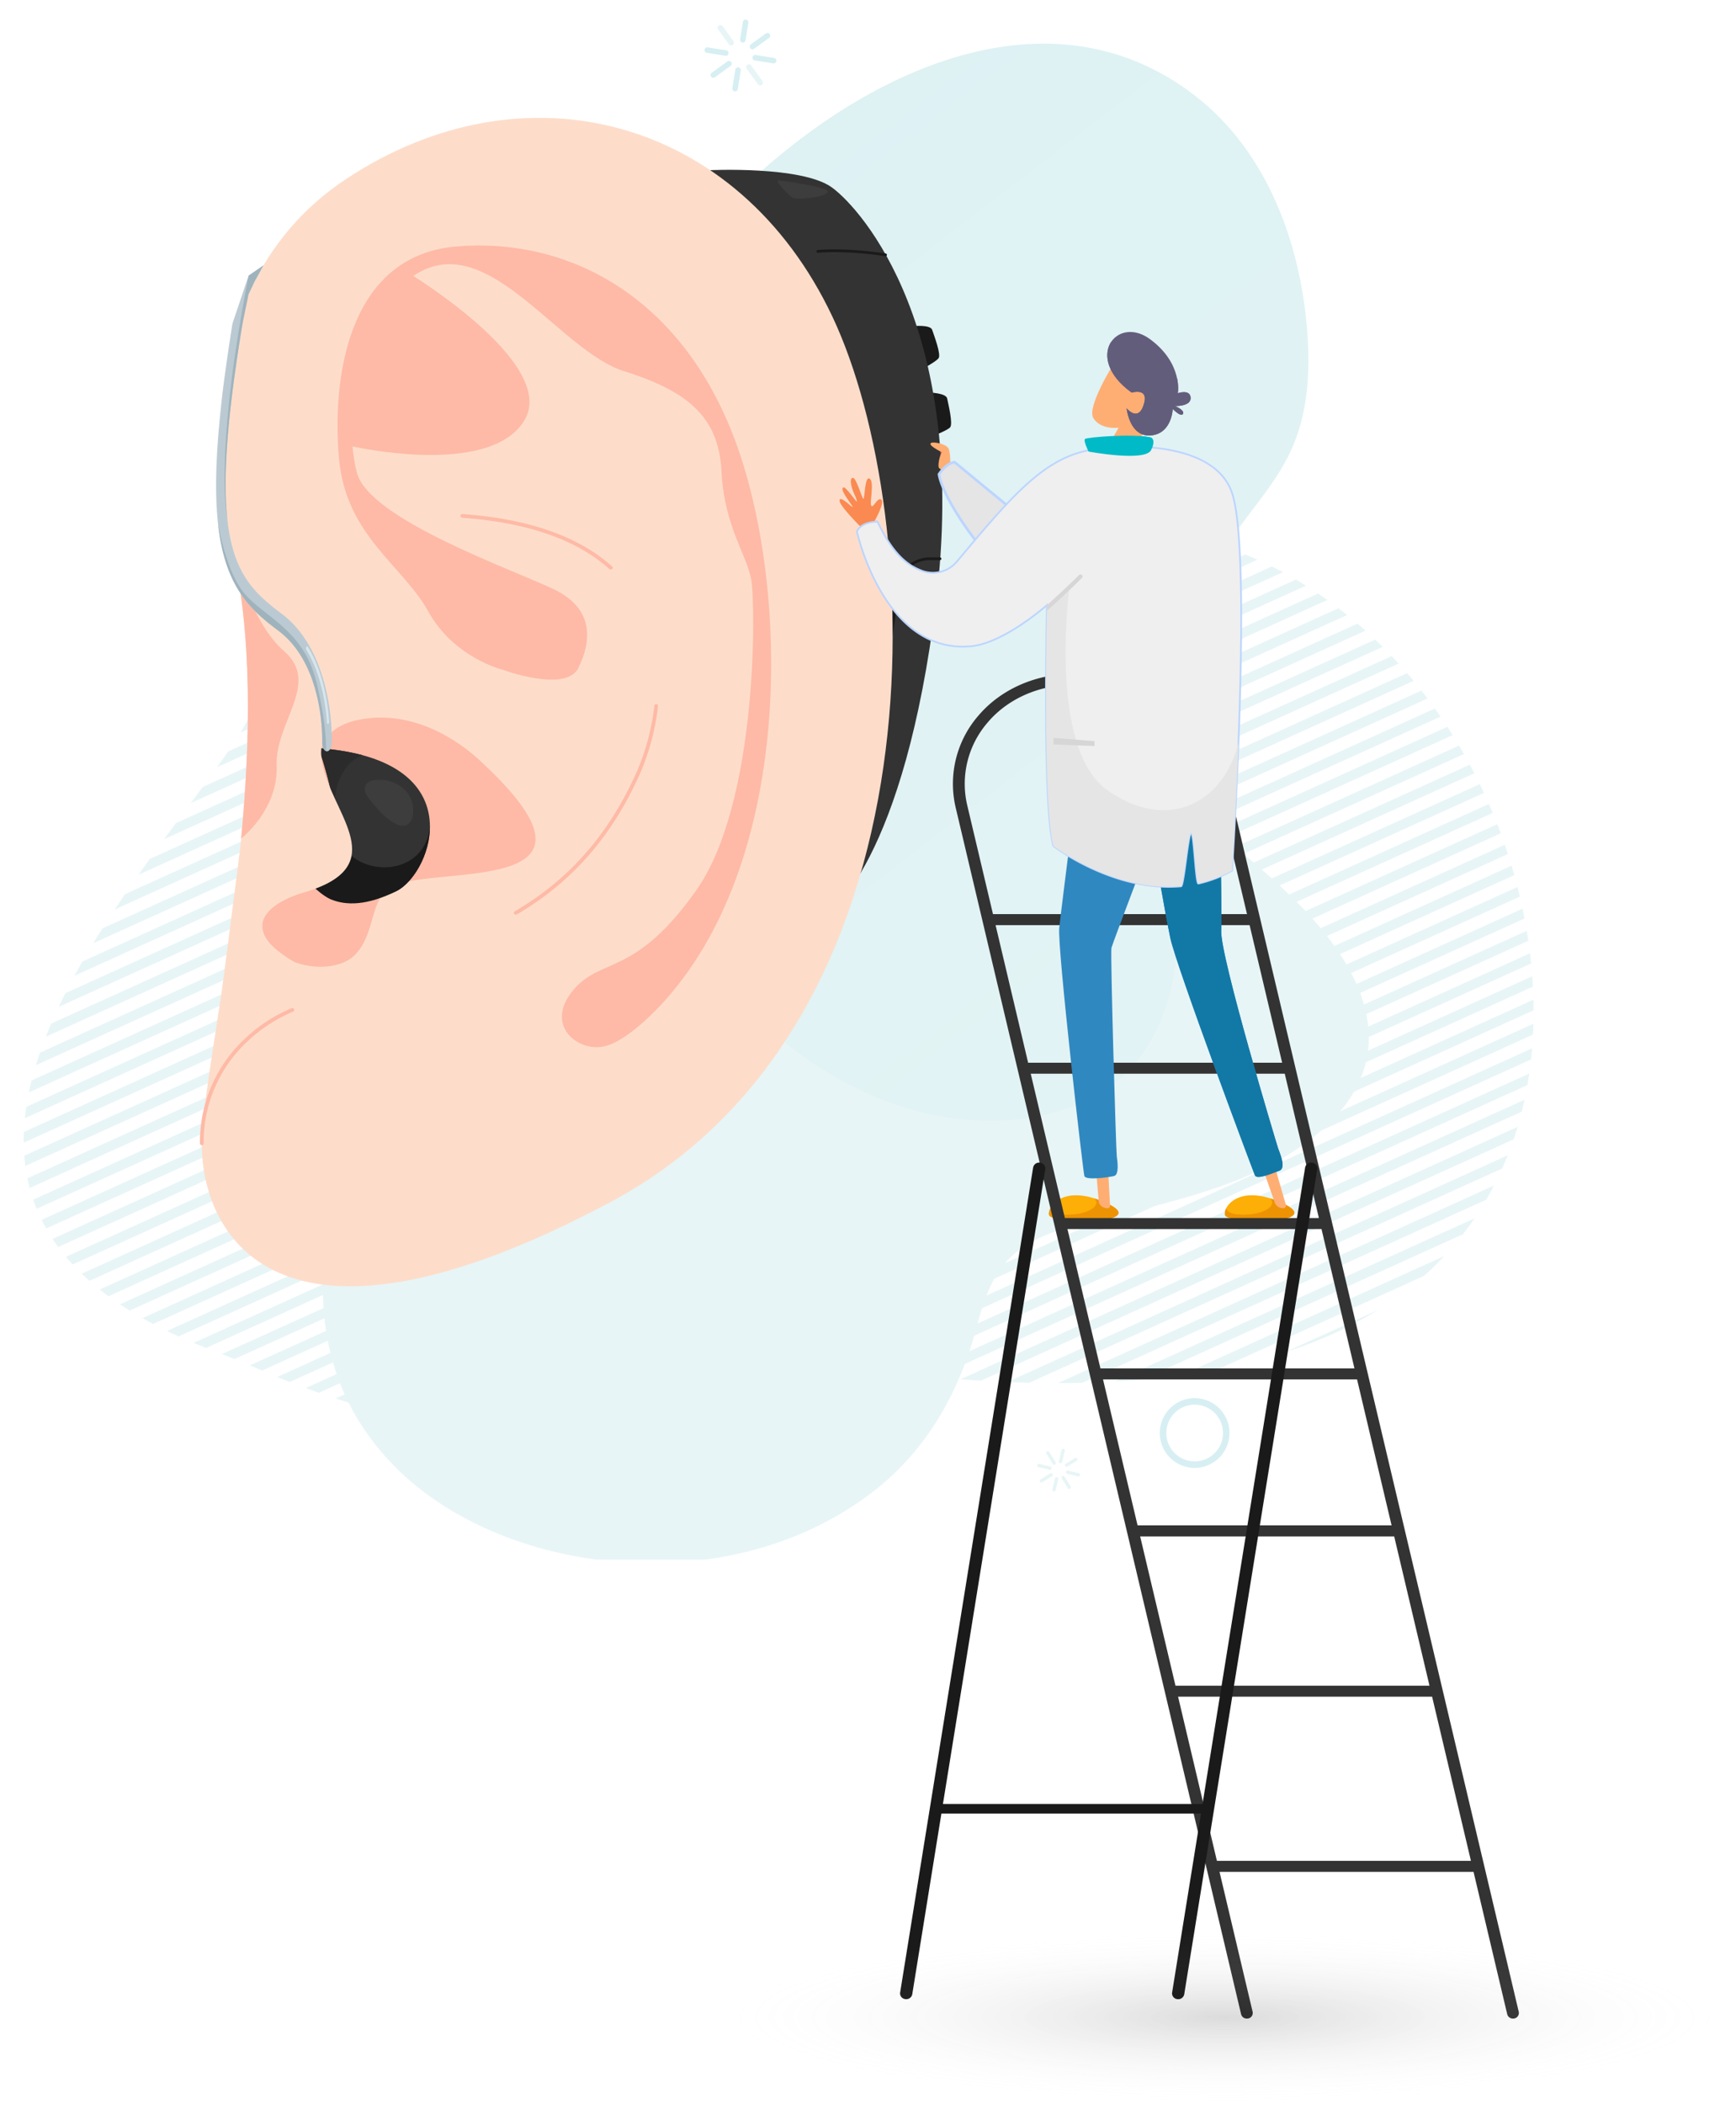 <svg xmlns="http://www.w3.org/2000/svg" xmlns:xlink="http://www.w3.org/1999/xlink" width="501" height="607" viewBox="0 0 501 607">
  <defs>
    <clipPath id="clip-path">
      <rect id="Rettangolo_197" data-name="Rettangolo 197" width="450" height="450" transform="translate(1187 190)" fill="none" stroke="#707070" stroke-width="1"/>
    </clipPath>
    <linearGradient id="linear-gradient" x1="-17.01" y1="-3.861" x2="-16.042" y2="-5.591" gradientUnits="objectBoundingBox">
      <stop offset="0" stop-color="#24a9b7"/>
      <stop offset="1" stop-color="#7bc5cc"/>
    </linearGradient>
    <linearGradient id="linear-gradient-2" x1="21.474" y1="189.74" x2="17.599" y2="172.128" xlink:href="#linear-gradient"/>
    <linearGradient id="linear-gradient-3" x1="14.442" y1="123.319" x2="11.849" y2="111.912" xlink:href="#linear-gradient"/>
    <linearGradient id="linear-gradient-4" x1="11.591" y1="98.784" x2="9.514" y2="89.675" xlink:href="#linear-gradient"/>
    <linearGradient id="linear-gradient-5" x1="9.932" y1="84.953" x2="8.153" y2="77.142" xlink:href="#linear-gradient"/>
    <linearGradient id="linear-gradient-6" x1="8.811" y1="75.72" x2="7.232" y2="68.778" xlink:href="#linear-gradient"/>
    <linearGradient id="linear-gradient-7" x1="7.991" y1="69.052" x2="6.558" y2="62.739" xlink:href="#linear-gradient"/>
    <linearGradient id="linear-gradient-8" x1="7.36" y1="63.971" x2="6.038" y2="58.137" xlink:href="#linear-gradient"/>
    <linearGradient id="linear-gradient-9" x1="6.853" y1="59.923" x2="5.62" y2="54.472" xlink:href="#linear-gradient"/>
    <linearGradient id="linear-gradient-10" x1="6.427" y1="56.587" x2="5.269" y2="51.453" xlink:href="#linear-gradient"/>
    <linearGradient id="linear-gradient-11" x1="6.064" y1="53.759" x2="4.969" y2="48.893" xlink:href="#linear-gradient"/>
    <linearGradient id="linear-gradient-12" x1="5.748" y1="51.304" x2="4.708" y2="46.671" xlink:href="#linear-gradient"/>
    <linearGradient id="linear-gradient-13" x1="5.467" y1="49.123" x2="4.475" y2="44.698" xlink:href="#linear-gradient"/>
    <linearGradient id="linear-gradient-14" x1="5.213" y1="47.144" x2="4.264" y2="42.907" xlink:href="#linear-gradient"/>
    <linearGradient id="linear-gradient-15" x1="4.977" y1="45.303" x2="4.069" y2="41.241" xlink:href="#linear-gradient"/>
    <linearGradient id="linear-gradient-16" x1="4.753" y1="43.56" x2="3.883" y2="39.663" xlink:href="#linear-gradient"/>
    <linearGradient id="linear-gradient-17" x1="4.535" y1="41.864" x2="3.704" y2="38.127" xlink:href="#linear-gradient"/>
    <linearGradient id="linear-gradient-18" x1="4.306" y1="40.095" x2="3.516" y2="36.523" xlink:href="#linear-gradient"/>
    <linearGradient id="linear-gradient-19" x1="4.05" y1="37.979" x2="3.307" y2="34.602" xlink:href="#linear-gradient"/>
    <linearGradient id="linear-gradient-20" x1="3.805" y1="35.756" x2="3.107" y2="32.583" xlink:href="#linear-gradient"/>
    <linearGradient id="linear-gradient-21" x1="3.578" y1="33.635" x2="2.923" y2="30.657" xlink:href="#linear-gradient"/>
    <linearGradient id="linear-gradient-22" x1="3.367" y1="31.652" x2="2.752" y2="28.855" xlink:href="#linear-gradient"/>
    <linearGradient id="linear-gradient-23" x1="3.165" y1="29.726" x2="2.588" y2="27.106" xlink:href="#linear-gradient"/>
    <linearGradient id="linear-gradient-24" x1="2.95" y1="27.617" x2="2.415" y2="25.192" xlink:href="#linear-gradient"/>
    <linearGradient id="linear-gradient-25" x1="2.695" y1="25.048" x2="2.213" y2="22.862" xlink:href="#linear-gradient"/>
    <linearGradient id="linear-gradient-26" x1="2.521" y1="23.332" x2="2.074" y2="21.306" xlink:href="#linear-gradient"/>
    <linearGradient id="linear-gradient-27" x1="2.399" y1="22.168" x2="1.976" y2="20.25" xlink:href="#linear-gradient"/>
    <linearGradient id="linear-gradient-28" x1="2.307" y1="21.315" x2="1.901" y2="19.478" xlink:href="#linear-gradient"/>
    <linearGradient id="linear-gradient-29" x1="2.234" y1="20.67" x2="1.841" y2="18.894" xlink:href="#linear-gradient"/>
    <linearGradient id="linear-gradient-30" x1="2.175" y1="20.173" x2="1.792" y2="18.445" xlink:href="#linear-gradient"/>
    <linearGradient id="linear-gradient-31" x1="2.126" y1="19.791" x2="1.752" y2="18.1" xlink:href="#linear-gradient"/>
    <linearGradient id="linear-gradient-32" x1="2.086" y1="19.499" x2="1.718" y2="17.838" xlink:href="#linear-gradient"/>
    <linearGradient id="linear-gradient-33" x1="2.053" y1="19.283" x2="1.69" y2="17.646" xlink:href="#linear-gradient"/>
    <linearGradient id="linear-gradient-34" x1="2.025" y1="19.131" x2="1.666" y2="17.511" xlink:href="#linear-gradient"/>
    <linearGradient id="linear-gradient-35" x1="2.003" y1="19.041" x2="1.646" y2="17.432" xlink:href="#linear-gradient"/>
    <linearGradient id="linear-gradient-36" x1="1.985" y1="19.003" x2="1.629" y2="17.402" xlink:href="#linear-gradient"/>
    <linearGradient id="linear-gradient-37" x1="1.971" y1="19.017" x2="1.615" y2="17.419" xlink:href="#linear-gradient"/>
    <linearGradient id="linear-gradient-38" x1="1.961" y1="19.078" x2="1.605" y2="17.48" xlink:href="#linear-gradient"/>
    <linearGradient id="linear-gradient-39" x1="1.953" y1="19.186" x2="1.596" y2="17.582" xlink:href="#linear-gradient"/>
    <linearGradient id="linear-gradient-40" x1="1.948" y1="19.34" x2="1.59" y2="17.728" xlink:href="#linear-gradient"/>
    <linearGradient id="linear-gradient-41" x1="1.947" y1="19.542" x2="1.586" y2="17.917" xlink:href="#linear-gradient"/>
    <linearGradient id="linear-gradient-42" x1="1.949" y1="19.789" x2="1.584" y2="18.148" xlink:href="#linear-gradient"/>
    <linearGradient id="linear-gradient-43" x1="1.955" y1="20.088" x2="1.585" y2="18.427" xlink:href="#linear-gradient"/>
    <linearGradient id="linear-gradient-44" x1="1.963" y1="20.433" x2="1.589" y2="18.747" xlink:href="#linear-gradient"/>
    <linearGradient id="linear-gradient-45" x1="1.973" y1="20.797" x2="1.592" y2="19.085" xlink:href="#linear-gradient"/>
    <linearGradient id="linear-gradient-46" x1="1.983" y1="21.17" x2="1.596" y2="19.432" xlink:href="#linear-gradient"/>
    <linearGradient id="linear-gradient-47" x1="1.996" y1="21.593" x2="1.602" y2="19.824" xlink:href="#linear-gradient"/>
    <linearGradient id="linear-gradient-48" x1="2.012" y1="22.069" x2="1.611" y2="20.266" xlink:href="#linear-gradient"/>
    <linearGradient id="linear-gradient-49" x1="2.032" y1="22.624" x2="1.622" y2="20.779" xlink:href="#linear-gradient"/>
    <linearGradient id="linear-gradient-50" x1="2.061" y1="23.311" x2="1.64" y2="21.415" xlink:href="#linear-gradient"/>
    <linearGradient id="linear-gradient-51" x1="2.108" y1="24.266" x2="1.67" y2="22.297" xlink:href="#linear-gradient"/>
    <linearGradient id="linear-gradient-52" x1="2.286" y1="27.194" x2="1.797" y2="24.995" xlink:href="#linear-gradient"/>
    <linearGradient id="linear-gradient-53" x1="2.483" y1="30.453" x2="1.936" y2="28" xlink:href="#linear-gradient"/>
    <linearGradient id="linear-gradient-54" x1="2.61" y1="32.742" x2="2.023" y2="30.111" xlink:href="#linear-gradient"/>
    <linearGradient id="linear-gradient-55" x1="2.732" y1="34.995" x2="2.105" y2="32.189" xlink:href="#linear-gradient"/>
    <linearGradient id="linear-gradient-56" x1="2.861" y1="37.42" x2="2.192" y2="34.426" xlink:href="#linear-gradient"/>
    <linearGradient id="linear-gradient-57" x1="3.007" y1="40.179" x2="2.29" y2="36.971" xlink:href="#linear-gradient"/>
    <linearGradient id="linear-gradient-58" x1="3.181" y1="43.466" x2="2.407" y2="40.002" xlink:href="#linear-gradient"/>
    <linearGradient id="linear-gradient-59" x1="3.401" y1="47.584" x2="2.555" y2="43.798" xlink:href="#linear-gradient"/>
    <linearGradient id="linear-gradient-60" x1="3.699" y1="53.111" x2="2.757" y2="48.893" xlink:href="#linear-gradient"/>
    <linearGradient id="linear-gradient-61" x1="4.135" y1="61.157" x2="3.053" y2="56.307" xlink:href="#linear-gradient"/>
    <linearGradient id="linear-gradient-62" x1="4.857" y1="74.593" x2="3.547" y2="68.684" xlink:href="#linear-gradient"/>
    <linearGradient id="linear-gradient-63" x1="6.405" y1="103.553" x2="4.612" y2="95.357" xlink:href="#linear-gradient"/>
    <linearGradient id="linear-gradient-64" x1="17.128" y1="294.559" x2="12.026" y2="271.234" xlink:href="#linear-gradient"/>
    <linearGradient id="linear-gradient-65" x1="-19.273" y1="-1.357" x2="-18.617" y2="-4.812" xlink:href="#linear-gradient"/>
    <linearGradient id="linear-gradient-66" x1="-19.831" y1="25.65" x2="-19.457" y2="30.15" xlink:href="#linear-gradient"/>
    <linearGradient id="linear-gradient-67" x1="-32.433" y1="32.138" x2="-31.824" y2="39.456" xlink:href="#linear-gradient"/>
    <linearGradient id="linear-gradient-68" x1="-2149.578" y1="273.748" x2="-2146.762" y2="287.282" xlink:href="#linear-gradient"/>
    <linearGradient id="linear-gradient-69" x1="-2106.856" y1="265.56" x2="-2104.096" y2="278.591" xlink:href="#linear-gradient"/>
    <linearGradient id="linear-gradient-70" x1="-800.307" y1="658.484" x2="-799.258" y2="690.987" xlink:href="#linear-gradient"/>
    <linearGradient id="linear-gradient-71" x1="-828.81" y1="672.463" x2="-827.724" y2="705.585" xlink:href="#linear-gradient"/>
    <linearGradient id="linear-gradient-72" x1="-931.068" y1="402.45" x2="-929.848" y2="422.247" xlink:href="#linear-gradient"/>
    <linearGradient id="linear-gradient-73" x1="-965.547" y1="414.026" x2="-964.282" y2="434.468" xlink:href="#linear-gradient"/>
    <linearGradient id="linear-gradient-74" x1="-1259.218" y1="298.182" x2="-1257.568" y2="312.822" xlink:href="#linear-gradient"/>
    <linearGradient id="linear-gradient-75" x1="-1259.08" y1="296.237" x2="-1257.43" y2="310.879" xlink:href="#linear-gradient"/>
    <linearGradient id="linear-gradient-76" x1="-4.063" y1="45.202" x2="-3.688" y2="49.697" xlink:href="#linear-gradient"/>
    <linearGradient id="linear-gradient-77" x1="-1160.233" y1="-835.427" x2="-1158.327" y2="-785.796" xlink:href="#linear-gradient"/>
    <linearGradient id="linear-gradient-78" x1="-1119.544" y1="-816.67" x2="-1117.709" y2="-768.225" xlink:href="#linear-gradient"/>
    <linearGradient id="linear-gradient-79" x1="-2408.683" y1="-358.867" x2="-2404.734" y2="-337.599" xlink:href="#linear-gradient"/>
    <linearGradient id="linear-gradient-80" x1="-2459.302" y1="-369.782" x2="-2455.264" y2="-347.763" xlink:href="#linear-gradient"/>
    <linearGradient id="linear-gradient-81" x1="-1810.447" y1="-398.655" x2="-1807.48" y2="-375.027" xlink:href="#linear-gradient"/>
    <linearGradient id="linear-gradient-82" x1="-1862.886" y1="-411.708" x2="-1859.826" y2="-387.197" xlink:href="#linear-gradient"/>
    <linearGradient id="linear-gradient-83" x1="-1199.901" y1="-599.006" x2="-1197.932" y2="-563.396" xlink:href="#linear-gradient"/>
    <linearGradient id="linear-gradient-84" x1="-1199.665" y1="-600.519" x2="-1197.696" y2="-564.905" xlink:href="#linear-gradient"/>
    <radialGradient id="radial-gradient" cx="0.5" cy="0.5" r="0.5" gradientUnits="objectBoundingBox">
      <stop offset="0"/>
      <stop offset="1" stop-color="#fff" stop-opacity="0"/>
    </radialGradient>
  </defs>
  <g id="Raggruppa_2212" data-name="Raggruppa 2212" transform="translate(-1187 -190)">
    <g id="Gruppo_di_maschere_31" data-name="Gruppo di maschere 31" clip-path="url(#clip-path)">
      <g id="Raggruppa_2150" data-name="Raggruppa 2150" transform="translate(1738.211 403.136) rotate(132)" opacity="0.18">
        <path id="Tracciato_3757" data-name="Tracciato 3757" d="M330.431,718.026c30.656-1.813,58.422-16.9,86.48-28.555,18.475-7.67,37.549-10.376,57.011-14.548,49.479-10.607,101.441-33.257,104.056-85.651,2.181-43.662-34.634-96.543-85.932-106.559-17.743-3.462-34.018-.353-49.03,5.907-9.015,3.755-18.342,10.63-29.421,9.6-11.686-1.088-22.65-10.49-32.057-16.812-14-9.415-28.76-19.26-45.285-23.524-37.911-9.786-52.2,14.988-53.589,49.14-.675,16.6,1.058,33.183,1.382,49.771.461,23.526-7.069,42.949-15.623,64.537-7.617,19.224-13.755,40.882-6.474,60.237,8.26,21.96,32.347,34.831,55.76,36.411A100.713,100.713,0,0,0,330.431,718.026Z" transform="translate(-129.318 -405.467)" fill="url(#linear-gradient)"/>
        <g id="Raggruppa_1665" data-name="Raggruppa 1665" transform="translate(81.963 0)">
          <path id="Tracciato_3758" data-name="Tracciato 3758" d="M430.01,654.01l-29.452-12.885-5.867-2.569a40.1,40.1,0,0,0,4.255,4.915l.491.214,23.447,10.257.006,0A54.218,54.218,0,0,0,430.01,654.01Z" transform="translate(-321.104 -241.619)" fill="url(#linear-gradient-2)"/>
          <path id="Tracciato_3759" data-name="Tracciato 3759" d="M441.154,656.749l-38.885-17.013-13.884-6.075q.973,2.068,2.031,3.938l10.732,4.7,35.1,15.357Q438.672,657.278,441.154,656.749Z" transform="translate(-320.292 -246.006)" fill="url(#linear-gradient-3)"/>
          <path id="Tracciato_3760" data-name="Tracciato 3760" d="M449.088,658.094l-46.165-20.2-19.711-8.624c.413,1.248.846,2.458,1.3,3.618l17.3,7.568,43.1,18.86C446.293,658.938,447.683,658.534,449.088,658.094Z" transform="translate(-318.416 -249.943)" fill="url(#linear-gradient-4)"/>
          <path id="Tracciato_3761" data-name="Tracciato 3761" d="M455.5,658.785l-52.443-22.95-24.486-10.714c.283,1.178.586,2.323.895,3.445l22.47,9.828,49.753,21.767Q453.584,659.5,455.5,658.785Z" transform="translate(-316.016 -253.659)" fill="url(#linear-gradient-5)"/>
          <path id="Tracciato_3762" data-name="Tracciato 3762" d="M460.948,659.066l-.358-.157-57.758-25.271-28.587-12.509c.082.512.178,1.028.273,1.543.116.6.237,1.191.357,1.782L401.712,636.2l55.657,24.353Q459.153,659.827,460.948,659.066Z" transform="translate(-313.271 -257.237)" fill="url(#linear-gradient-6)"/>
          <path id="Tracciato_3763" data-name="Tracciato 3763" d="M465.647,659.061l-5.624-2.463L402.26,631.323l-32.127-14.057c.106,1.071.231,2.146.383,3.216l30.624,13.4L458.9,659.158l3.33,1.458Q463.932,659.848,465.647,659.061Z" transform="translate(-310.175 -260.698)" fill="url(#linear-gradient-7)"/>
          <path id="Tracciato_3764" data-name="Tracciato 3764" d="M469.723,658.828,459.1,654.179,401.34,628.908l-35.178-15.393q.063,1.567.175,3.127L400.22,631.47l57.758,25.27,8.44,3.69C467.522,659.907,468.621,659.367,469.723,658.828Z" transform="translate(-306.721 -264.061)" fill="url(#linear-gradient-8)"/>
          <path id="Tracciato_3765" data-name="Tracciato 3765" d="M473.322,658.435l-15.433-6.754L400.132,626.41,362.3,609.858q-.014,1.53.019,3.057l36.693,16.057,57.756,25.271,13.325,5.829Q471.708,659.261,473.322,658.435Z" transform="translate(-302.988 -267.338)" fill="url(#linear-gradient-9)"/>
          <path id="Tracciato_3766" data-name="Tracciato 3766" d="M476.652,657.921l-20.1-8.8-57.764-25.274-40.165-17.576c-.055,1-.093,2-.123,3l39.168,17.138,57.764,25.274,18.039,7.894C474.53,659.028,475.59,658.471,476.652,657.921Z" transform="translate(-299.118 -270.552)" fill="url(#linear-gradient-10)"/>
          <path id="Tracciato_3767" data-name="Tracciato 3767" d="M479.682,657.316l-24.7-10.808-57.762-25.274-42.261-18.49c-.083.986-.157,1.968-.218,2.954L396.1,623.8l57.758,25.271,22.669,9.921Q478.114,658.149,479.682,657.316Z" transform="translate(-295.027 -273.714)" fill="url(#linear-gradient-11)"/>
          <path id="Tracciato_3768" data-name="Tracciato 3768" d="M482.495,656.66l-29.273-12.805-57.756-25.273L351.3,599.256c-.11.969-.209,1.944-.3,2.922l43.347,18.966L452.1,646.414l27.25,11.921Z" transform="translate(-290.737 -276.84)" fill="url(#linear-gradient-12)"/>
          <path id="Tracciato_3769" data-name="Tracciato 3769" d="M485.145,655.986l-33.868-14.815L393.519,615.9,347.6,595.806c-.129.963-.243,1.928-.36,2.9L392.4,618.46l57.758,25.271,31.828,13.924Q483.574,656.815,485.145,655.986Z" transform="translate(-286.267 -279.932)" fill="url(#linear-gradient-13)"/>
          <path id="Tracciato_3770" data-name="Tracciato 3770" d="M487.714,655.33,449.17,638.465l-57.762-25.273-47.561-20.811c-.138.956-.271,1.915-.406,2.877l46.846,20.494,57.762,25.275,36.458,15.949Q486.124,656.131,487.714,655.33Z" transform="translate(-281.631 -283)" fill="url(#linear-gradient-14)"/>
          <path id="Tracciato_3771" data-name="Tracciato 3771" d="M490.28,654.732l-43.4-18.987-57.758-25.271-49.144-21.5c-.144.952-.29,1.911-.429,2.867L388,613.037l57.758,25.271,41.218,18.037C488.088,655.788,489.19,655.257,490.28,654.732Z" transform="translate(-276.815 -286.056)" fill="url(#linear-gradient-15)"/>
          <path id="Tracciato_3772" data-name="Tracciato 3772" d="M492.946,654.261l-48.567-21.249-57.76-25.265L335.94,585.573c-.138.831-.267,1.659-.393,2.469-.017.131-.04.256-.057.387L385.5,610.307l57.76,25.265L489.483,655.8Q491.241,654.991,492.946,654.261Z" transform="translate(-271.786 -289.102)" fill="url(#linear-gradient-16)"/>
          <path id="Tracciato_3773" data-name="Tracciato 3773" d="M495.787,654.024l-54.3-23.759L383.725,604.99,331.638,582.2q-.262,1.434-.5,2.835L382.6,607.55l57.762,25.274,51.66,22.6Q493.944,654.668,495.787,654.024Z" transform="translate(-266.365 -292.127)" fill="url(#linear-gradient-17)"/>
          <path id="Tracciato_3774" data-name="Tracciato 3774" d="M499.217,654.385l-3.658-1.6L437.8,627.513l-57.758-25.271-53.52-23.418c-.152.954-.309,1.906-.474,2.846L378.924,604.8l57.758,25.271,57.756,25.271.226.1C496.24,655.006,497.762,654.649,499.217,654.385Z" transform="translate(-260.154 -295.151)" fill="url(#linear-gradient-18)"/>
          <path id="Tracciato_3775" data-name="Tracciato 3775" d="M503.839,655.8l-13.086-5.727L432.99,624.795l-57.756-25.271-55.1-24.112c-.119.961-.248,1.925-.387,2.882l54.37,23.79,57.756,25.271,57.764,25.274,8.743,3.829C500.123,656.226,501.949,656.008,503.839,655.8Z" transform="translate(-252.818 -298.209)" fill="url(#linear-gradient-19)"/>
          <path id="Tracciato_3776" data-name="Tracciato 3776" d="M509.1,657.621l-23.329-10.209-57.76-25.265-57.764-25.274-57.017-24.946c-.059.978-.127,1.966-.218,2.952l56.114,24.554,57.764,25.274,57.756,25.271,18.748,8.2Q506.178,657.895,509.1,657.621Z" transform="translate(-245.304 -301.333)" fill="url(#linear-gradient-20)"/>
          <path id="Tracciato_3777" data-name="Tracciato 3777" d="M514.929,659.623l-33.7-14.741-57.756-25.271-57.764-25.274-57.756-25.271-1.746-.762c.055,1.022.074,2.044.07,3.081l.556.241L364.594,596.9l57.762,25.274,57.756,25.271,29.116,12.741C511.1,660,513.008,659.817,514.929,659.623Z" transform="translate(-238.246 -304.579)" fill="url(#linear-gradient-21)"/>
          <path id="Tracciato_3778" data-name="Tracciato 3778" d="M521.782,661.688,478.044,642.55,420.28,617.275,362.523,592,304.759,566.73l-5.18-2.264c.235,1.079.419,2.179.563,3.3l3.5,1.53L361.4,594.564l57.756,25.271,57.764,25.274,39.346,17.216C518.094,662.122,519.927,661.915,521.782,661.688Z" transform="translate(-232.525 -308.018)" fill="url(#linear-gradient-22)"/>
          <path id="Tracciato_3779" data-name="Tracciato 3779" d="M530.3,663.922,477.025,640.61l-57.762-25.274L361.5,590.065l-57.756-25.27-10.532-4.61a31.379,31.379,0,0,1,1.494,3.449c.04.1.076.2.106.305l7.81,3.415,57.756,25.271L418.143,617.9,475.9,643.17l49.134,21.5Q527.661,664.312,530.3,663.922Z" transform="translate(-228.983 -311.855)" fill="url(#linear-gradient-23)"/>
          <path id="Tracciato_3780" data-name="Tracciato 3780" d="M543.2,666.82l-4.354-1.906-57.756-25.271-57.758-25.27L365.574,589.1l-57.758-25.271-20.589-9.009a47.852,47.852,0,0,1,4.259,4.917l.006,0,15.2,6.648,57.758,25.271,57.762,25.274L479.974,642.2l57.762,25.274.516.224C539.905,667.43,541.555,667.129,543.2,666.82Z" transform="translate(-230.526 -316.664)" fill="url(#linear-gradient-24)"/>
          <path id="Tracciato_3781" data-name="Tracciato 3781" d="M565.386,671.369l-12.407-5.425L495.217,640.67,437.459,615.4,379.7,590.128,321.94,564.854l-40.3-17.631c2.617,2.249,5.465,4.424,8.313,6.69l30.863,13.5,57.762,25.274,57.758,25.271L494.1,643.231,551.858,668.5l8.933,3.906Q563.1,671.918,565.386,671.369Z" transform="translate(-242.121 -323.471)" fill="url(#linear-gradient-25)"/>
          <path id="Tracciato_3782" data-name="Tracciato 3782" d="M582.392,674.567l-19.612-8.582-57.758-25.27-57.762-25.275L389.5,590.169,331.744,564.9l-55.233-24.165q2.332,2.651,4.8,5.152l49.307,21.573,57.756,25.272L446.139,618,503.9,643.274l57.758,25.271,16.525,7.232Q580.309,675.2,582.392,674.567Z" transform="translate(-249.396 -329.288)" fill="url(#linear-gradient-26)"/>
          <path id="Tracciato_3783" data-name="Tracciato 3783" d="M594.845,676.535l-25.984-11.368L511.1,639.9l-57.758-25.271-57.762-25.274-57.758-25.27-57.762-25.275-8.243-3.607q1.59,2.3,3.3,4.492l.006,0,3.827,1.676,57.756,25.271,57.758,25.271,57.762,25.273,57.758,25.271,57.758,25.271,23.264,10.183C592.3,677.468,593.587,677.009,594.845,676.535Z" transform="translate(-252.953 -334.247)" fill="url(#linear-gradient-27)"/>
          <path id="Tracciato_3784" data-name="Tracciato 3784" d="M604.486,677.63l-31.471-13.774-57.764-25.274-57.756-25.271-57.758-25.271-57.762-25.274L284.216,537.5l-16.624-7.274c.762,1.386,1.544,2.746,2.359,4.084l.006,0,13.139,5.747,57.758,25.271L398.616,590.6l57.758,25.271,57.756,25.271,57.764,25.274,29.145,12.752Q602.791,678.426,604.486,677.63Z" transform="translate(-254.576 -338.708)" fill="url(#linear-gradient-28)"/>
          <path id="Tracciato_3785" data-name="Tracciato 3785" d="M612.126,678.007l-36.117-15.8-57.758-25.271-57.762-25.274L402.73,586.39l-57.762-25.272-57.756-25.271-23.4-10.234c.548,1.282,1.124,2.554,1.718,3.8l20.564,8.992,57.756,25.271,57.764,25.274,57.756,25.271L517.132,639.5l57.756,25.271,34.162,14.948C610.1,679.163,611.121,678.594,612.126,678.007Z" transform="translate(-255.042 -342.838)" fill="url(#linear-gradient-29)"/>
          <path id="Tracciato_3786" data-name="Tracciato 3786" d="M618.21,677.786,578.3,660.324l-57.758-25.271-57.758-25.271-57.762-25.274-57.758-25.271L289.5,533.965l-29.025-12.7q.592,1.817,1.252,3.6l26.653,11.662L346.145,561.8,403.9,587.07l57.762,25.274,57.758,25.271,57.758,25.271,38.33,16.77C616.431,679.051,617.334,678.427,618.21,677.786Z" transform="translate(-254.81 -346.732)" fill="url(#linear-gradient-30)"/>
          <path id="Tracciato_3787" data-name="Tracciato 3787" d="M623.028,677.023l-42.865-18.757L522.4,632.991,464.642,607.72l-57.764-25.274-57.756-25.271L291.363,531.9l-33.779-14.781c.1.411.2.827.3,1.236.188.738.385,1.475.586,2.207l31.769,13.9L348,559.737l57.758,25.271,57.762,25.274,57.758,25.271,57.762,25.273L620.7,679.05C621.5,678.39,622.269,677.711,623.028,677.023Z" transform="translate(-254.14 -350.446)" fill="url(#linear-gradient-31)"/>
          <path id="Tracciato_3788" data-name="Tracciato 3788" d="M626.818,675.764l-45.02-19.7-57.762-25.275-57.758-25.27-57.756-25.271-57.764-25.274L293,529.708l-37.884-16.577q.287,1.667.631,3.326l36.132,15.812,57.758,25.271L407.4,582.814l57.756,25.271,57.764,25.275,57.756,25.271,44.157,19.32C625.517,677.241,626.175,676.513,626.818,675.764Z" transform="translate(-253.252 -354.025)" fill="url(#linear-gradient-32)"/>
          <path id="Tracciato_3789" data-name="Tracciato 3789" d="M629.715,674.051l-46.373-20.3-57.758-25.271-57.762-25.273-57.758-25.271L352.3,552.672,294.539,527.4l-41.47-18.143c.121,1.073.26,2.15.408,3.227l39.942,17.475,57.764,25.274,57.76,25.265L466.7,605.773l57.762,25.274,57.758,25.271,45.867,20.067C628.655,675.625,629.192,674.846,629.715,674.051Z" transform="translate(-252.266 -357.494)" fill="url(#linear-gradient-33)"/>
          <path id="Tracciato_3790" data-name="Tracciato 3790" d="M630.507,674.4c.453-.812.889-1.642,1.289-2.488l-46.965-20.551-57.756-25.269-57.758-25.273-57.762-25.273L353.8,550.278l-57.758-25.271-44.612-19.521c.061,1.049.137,2.1.22,3.15l43.271,18.932,57.758,25.271,57.758,25.271L468.2,603.383l57.758,25.271,57.756,25.271Z" transform="translate(-251.232 -360.876)" fill="url(#linear-gradient-34)"/>
          <path id="Tracciato_3791" data-name="Tracciato 3791" d="M632.152,671.995c.343-.861.666-1.735.961-2.634L586.3,648.88,528.54,623.608l-57.758-25.271-57.756-25.271-57.762-25.274L297.5,522.521l-47.331-20.707c0,1.022.011,2.04.036,3.066l46.174,20.2,57.758,25.271L411.9,575.626,469.663,600.9l57.757,25.271,57.764,25.274Z" transform="translate(-250.173 -364.166)" fill="url(#linear-gradient-35)"/>
          <path id="Tracciato_3792" data-name="Tracciato 3792" d="M633.2,669.193c.241-.906.453-1.83.645-2.767l-45.941-20.1-57.758-25.271-57.762-25.273-57.758-25.271L356.87,545.238l-57.764-25.273-49.694-21.744c-.047,1-.087,2-.112,3l48.685,21.3L355.749,547.8l57.756,25.271,57.758,25.271,57.762,25.274,57.758,25.271Z" transform="translate(-249.25 -367.386)" fill="url(#linear-gradient-36)"/>
          <path id="Tracciato_3793" data-name="Tracciato 3793" d="M633.6,666.011c.135-.952.248-1.917.336-2.907l-44.365-19.411-57.756-25.27-57.758-25.271-57.766-25.269-57.758-25.271-57.762-25.274L249.054,494.71c-.1.975-.186,1.957-.256,2.935L299.652,519.9l57.762,25.274,57.758,25.271,57.766,25.269L530.7,620.982l57.756,25.271Z" transform="translate(-248.392 -370.534)" fill="url(#linear-gradient-37)"/>
          <path id="Tracciato_3794" data-name="Tracciato 3794" d="M633.359,662.462c.036-.994.046-2,.038-3.034l-42.109-18.422-57.764-25.274-57.757-25.271-57.758-25.271-57.762-25.274-57.758-25.271-53.441-23.38c-.146.958-.277,1.911-.4,2.875l52.716,23.065,57.758,25.271,57.762,25.274,57.758,25.271L532.4,618.292l57.764,25.274Z" transform="translate(-247.574 -373.62)" fill="url(#linear-gradient-38)"/>
          <path id="Tracciato_3795" data-name="Tracciato 3795" d="M632.368,658.57c-.059-1.041-.142-2.09-.248-3.161l-39.2-17.151-57.758-25.271L477.4,587.712l-57.758-25.271-57.762-25.274L304.117,511.9l-54.872-24.008q-.273,1.416-.521,2.825L303,514.457l57.756,25.271L418.518,565l57.756,25.271,57.764,25.274L591.8,640.817Z" transform="translate(-246.678 -376.647)" fill="url(#linear-gradient-39)"/>
          <path id="Tracciato_3796" data-name="Tracciato 3796" d="M630.763,654.332c-.152-1.079-.332-2.175-.527-3.282l-35.658-15.6-57.758-25.271L479.057,584.9,421.3,559.634,363.54,534.364l-57.762-25.274-56.031-24.512q-.327,1.377-.633,2.772l55.544,24.3,57.762,25.274,57.758,25.271,57.762,25.274L535.7,612.739l57.758,25.271Z" transform="translate(-245.814 -379.615)" fill="url(#linear-gradient-40)"/>
          <path id="Tracciato_3797" data-name="Tracciato 3797" d="M628.6,649.761c-.246-1.119-.514-2.249-.8-3.4l-31.486-13.774-57.768-25.269-57.756-25.271-57.762-25.274L365.274,531.5l-57.758-25.271-56.924-24.908c-.267.9-.514,1.811-.757,2.723l56.56,24.745,57.758,25.271,57.758,25.271,57.762,25.274,57.758,25.271L595.2,635.147Z" transform="translate(-245.022 -382.53)" fill="url(#linear-gradient-41)"/>
          <path id="Tracciato_3798" data-name="Tracciato 3798" d="M625.895,644.883c-.341-1.177-.707-2.351-1.083-3.523l-26.7-11.682L540.351,604.4l-57.758-25.271-57.756-25.27-57.764-25.275-57.756-25.271-57.58-25.191c-.292.885-.58,1.775-.857,2.672L308.2,505.877l57.756,25.272,57.764,25.273,57.756,25.271,57.758,25.271,57.762,25.275Z" transform="translate(-244.293 -385.396)" fill="url(#linear-gradient-42)"/>
          <path id="Tracciato_3799" data-name="Tracciato 3799" d="M622.651,639.678c-.43-1.214-.865-2.418-1.316-3.622l0,0L600,626.715l-57.758-25.271L484.477,576.17,426.719,550.9,368.96,525.629,311.2,500.354l-57.756-25.271-.22-.1q-.5,1.308-.971,2.628l.07.03,57.756,25.271,57.764,25.273L425.6,553.459l57.758,25.271L541.118,604l57.758,25.271Z" transform="translate(-243.651 -388.209)" fill="url(#linear-gradient-43)"/>
          <path id="Tracciato_3800" data-name="Tracciato 3800" d="M618.961,634.225q-.708-1.84-1.411-3.669l-.006,0L601.884,623.7l-57.756-25.271-57.758-25.271-57.762-25.275-57.758-25.271-57.758-25.271-57.762-25.274-.387-.169c-.372.857-.728,1.716-1.081,2.579l.347.152,57.764,25.273,57.756,25.271,57.758,25.271,57.762,25.274,57.758,25.271,57.756,25.271Z" transform="translate(-243.014 -390.973)" fill="url(#linear-gradient-44)"/>
          <path id="Tracciato_3801" data-name="Tracciato 3801" d="M615.05,628.747l-1.214-3.586-10.327-4.513-57.762-25.274L487.99,570.1l-57.756-25.271-57.764-25.274-57.756-25.271-57.762-25.274-.324-.142c-.4.836-.8,1.686-1.18,2.537l.383.167,57.762,25.273,57.758,25.271,57.762,25.274,57.758,25.271,57.756,25.271,57.764,25.274Z" transform="translate(-242.11 -393.69)" fill="url(#linear-gradient-45)"/>
          <path id="Tracciato_3802" data-name="Tracciato 3802" d="M611.027,623.323c-.455-1.231-.908-2.452-1.365-3.647l-4.883-2.139-57.758-25.271-57.762-25.274L431.5,541.722l-57.756-25.271L315.98,491.177l-57.756-25.271-.036-.015q-.646,1.24-1.284,2.492l.2.085,57.756,25.271,57.764,25.274,57.756,25.271,57.758,25.271L545.9,594.827,603.659,620.1Z" transform="translate(-240.85 -396.361)" fill="url(#linear-gradient-46)"/>
          <path id="Tracciato_3803" data-name="Tracciato 3803" d="M606.582,617.683c-.5-1.257-1-2.488-1.5-3.709L548.253,589.11l-57.758-25.271-57.762-25.274-57.758-25.271L317.212,488.02,259.95,462.969q-.7,1.214-1.384,2.44l57.525,25.172,57.762,25.274,57.758,25.271L489.374,566.4l57.758,25.271,57.756,25.273Z" transform="translate(-239.556 -398.98)" fill="url(#linear-gradient-47)"/>
          <path id="Tracciato_3804" data-name="Tracciato 3804" d="M601.726,611.828q-.865-1.943-1.752-3.817l-50.528-22.106L491.69,560.634,433.925,535.36l-57.756-25.271-57.758-25.271-56.5-24.719q-.759,1.186-1.489,2.395l56.865,24.886,57.758,25.271,57.762,25.273L490.569,563.2l57.756,25.271Z" transform="translate(-238.226 -401.551)" fill="url(#linear-gradient-48)"/>
          <path id="Tracciato_3805" data-name="Tracciato 3805" d="M596.319,605.64q-1.07-2.054-2.192-4.009l-.011-.006-43.353-18.97L493,557.381l-57.758-25.271L377.48,506.836l-57.756-25.271-55.49-24.281c-.537.779-1.073,1.561-1.6,2.355L318.6,484.128,376.36,509.4l57.764,25.274,57.756,25.271,57.764,25.272Z" transform="translate(-237.013 -404.074)" fill="url(#linear-gradient-49)"/>
          <path id="Tracciato_3806" data-name="Tracciato 3806" d="M590.08,598.849q-1.5-2.273-3.1-4.409l-34.5-15.1L494.715,554.07,436.958,528.8,379.2,503.529l-57.762-25.273-54.226-23.727c-.58.759-1.155,1.528-1.714,2.308l54.819,23.979,57.762,25.274,57.758,25.271,57.757,25.271,57.764,25.274Z" transform="translate(-236.199 -406.544)" fill="url(#linear-gradient-50)"/>
          <path id="Tracciato_3807" data-name="Tracciato 3807" d="M582.3,590.817a69.161,69.161,0,0,0-5.871-5.615l-.011-.008-21.046-9.21-57.756-25.271L439.851,525.44l-57.756-25.271L324.336,474.9,271.62,451.833c-.616.743-1.221,1.492-1.824,2.251l53.42,23.376,57.758,25.271L438.73,528l57.764,25.274,57.756,25.271Z" transform="translate(-236.568 -408.96)" fill="url(#linear-gradient-51)"/>
          <path id="Tracciato_3808" data-name="Tracciato 3808" d="M564.492,573.693a119.621,119.621,0,0,1-15.09-9.648l-.011-.008,0,0-38.262-16.742-57.756-25.271-57.764-25.272-57.756-25.273L286.934,449.2c-.662.721-1.316,1.454-1.953,2.2l51.747,22.639,57.756,25.271,57.764,25.274,57.756,25.271Z" transform="translate(-247.555 -411.316)" fill="url(#linear-gradient-52)"/>
          <path id="Tracciato_3809" data-name="Tracciato 3809" d="M548.21,558.19q-3.049-2.748-5.956-5.656l-19.923-8.719-57.758-25.271-57.758-25.271L349.052,468l-48.816-21.359c-.705.7-1.405,1.411-2.092,2.137l49.787,21.782L405.7,495.835l57.756,25.271,57.758,25.271Z" transform="translate(-256.234 -413.612)" fill="url(#linear-gradient-53)"/>
          <path id="Tracciato_3810" data-name="Tracciato 3810" d="M537.625,548.171q-2.241-2.446-4.426-4.981l-.006,0-6.669-2.92-57.764-25.273L411,489.723l-57.762-25.267-46.4-20.3c-.757.673-1.5,1.369-2.241,2.071l47.521,20.792,57.76,25.265,57.758,25.271L525.4,542.827Z" transform="translate(-257.895 -415.841)" fill="url(#linear-gradient-54)"/>
          <path id="Tracciato_3811" data-name="Tracciato 3811" d="M527.984,539.291q-1.906-2.327-3.777-4.7l-53.058-23.215L413.385,486.1l-57.756-25.271-43.62-19.083c-.806.649-1.6,1.318-2.4,2l44.9,19.645,57.756,25.271,57.764,25.274,57.756,25.271Z" transform="translate(-257.752 -417.997)" fill="url(#linear-gradient-55)"/>
          <path id="Tracciato_3812" data-name="Tracciato 3812" d="M518.539,530.855c-1.164-1.513-2.317-3.041-3.479-4.576l-42.534-18.607L414.764,482.4l-57.758-25.271-40.429-17.688c-.87.622-1.733,1.265-2.588,1.919l41.9,18.329,57.764,25.274L471.4,510.232Z" transform="translate(-256.605 -420.067)" fill="url(#linear-gradient-56)"/>
          <path id="Tracciato_3813" data-name="Tracciato 3813" d="M508.9,522.551q-1.678-2.247-3.37-4.526l-32.364-14.159L415.409,478.6l-57.762-25.274-36.752-16.08c-.946.588-1.883,1.2-2.818,1.815l38.449,16.825,57.762,25.274,57.758,25.271Z" transform="translate(-254.721 -422.037)" fill="url(#linear-gradient-57)"/>
          <path id="Tracciato_3814" data-name="Tracciato 3814" d="M498.792,514.186c-1.134-1.515-2.268-3.024-3.411-4.545l-.006,0-22.176-9.7-57.756-25.271L357.684,449.4l-32.5-14.222c-1.037.544-2.067,1.115-3.087,1.7l34.469,15.081,57.758,25.271L472.078,502.5Z" transform="translate(-252.228 -423.887)" fill="url(#linear-gradient-58)"/>
          <path id="Tracciato_3815" data-name="Tracciato 3815" d="M487.918,505.577q-1.8-2.329-3.652-4.642l-.009-.006-11.578-5.067-57.762-25.275-57.758-25.271-27.506-12.039q-1.735.734-3.434,1.549l29.82,13.05L413.8,473.148l57.762,25.275Z" transform="translate(-249.175 -425.588)" fill="url(#linear-gradient-59)"/>
          <path id="Tracciato_3816" data-name="Tracciato 3816" d="M475.894,496.486q-2.017-2.432-4.082-4.833l-.006,0-.144-.063L413.9,466.316l-57.762-25.275-21.567-9.435q-1.946.629-3.883,1.352l24.33,10.643,57.762,25.274,57.758,25.271Z" transform="translate(-245.632 -427.087)" fill="url(#linear-gradient-60)"/>
          <path id="Tracciato_3817" data-name="Tracciato 3817" d="M462.257,486.656q-2.33-2.583-4.72-5.112l0,0-45.173-19.766L354.6,436.5l-14.341-6.275q-2.256.472-4.524,1.069l17.745,7.765,57.758,25.271Z" transform="translate(-241.563 -428.321)" fill="url(#linear-gradient-61)"/>
          <path id="Tracciato_3818" data-name="Tracciato 3818" d="M446.157,475.656q-2.856-2.856-5.793-5.586l-.009-.008L410.029,456.8l-57.756-25.271-4.993-2.188-.009,0q-2.793.2-5.6.594l9.485,4.153,57.756,25.271Z" transform="translate(-236.708 -429.12)" fill="url(#linear-gradient-62)"/>
          <path id="Tracciato_3819" data-name="Tracciato 3819" d="M425.522,462.613q-4.147-3.5-8.417-6.733l-10.873-4.758-48.814-21.359q-4.076-.461-8.207-.54l55.9,24.459Z" transform="translate(-230.377 -429.223)" fill="url(#linear-gradient-63)"/>
          <path id="Tracciato_3820" data-name="Tracciato 3820" d="M389.2,442.985a120.636,120.636,0,0,0-26.822-11.734Z" transform="translate(-219.037 -427.405)" fill="url(#linear-gradient-64)"/>
        </g>
        <path id="Tracciato_3821" data-name="Tracciato 3821" d="M386.329,717.62c-22.553-13.2-38.337-33.322-39.871-61.367-1.371-25.071,11.2-49.2,28.365-67.44,8.03-8.535,17.4-16.243,28.53-19.895,9.985-3.275,20.731-3.091,31.158-4.428A107.061,107.061,0,0,0,490.69,539.33c12.521-10.865,22.349-24.51,34.439-35.853s27.645-20.627,44.2-19.552c11.893.774,22.973,6.891,31.742,15,21.158,19.573,29.674,50.213,27.47,78.939s-13.954,55.868-28.14,80.894c-13.689,24.148-30.565,47.636-54.567,61.517C507.117,742.667,432.524,744.658,386.329,717.62Z" transform="translate(-346.355 -380.275)" fill="url(#linear-gradient-65)"/>
        <path id="Tracciato_3822" data-name="Tracciato 3822" d="M372.785,624.071a10.062,10.062,0,1,0,4.955,2.67A10.067,10.067,0,0,0,372.785,624.071Zm-3.828,17.839a8.18,8.18,0,1,1,7.545-2.256v0A8.184,8.184,0,0,1,368.957,641.91Z" transform="translate(-125.242 -254.799)" fill="url(#linear-gradient-66)"/>
        <path id="Tracciato_3823" data-name="Tracciato 3823" d="M386.38,646.424a.961.961,0,0,0-.44.011.95.95,0,0,0-.667.666l-2.878,10.655a.944.944,0,0,0,1.153,1.157l10.664-2.835a.943.943,0,0,0,.427-1.578l-7.786-7.818A.946.946,0,0,0,386.38,646.424Zm-1.739,10.245,2.027-7.5,5.482,5.5Z" transform="translate(-180.667 -234.586)" fill="url(#linear-gradient-67)"/>
        <g id="Raggruppa_1666" data-name="Raggruppa 1666" transform="translate(69.025 372.46)">
          <path id="Tracciato_3824" data-name="Tracciato 3824" d="M455.632,633.014a.8.8,0,0,0-.946.614l-1.083,5.093a.8.8,0,1,0,1.559.332l1.085-5.093A.8.8,0,0,0,455.632,633.014Z" transform="translate(-446.095 -619.061)" fill="url(#linear-gradient-68)"/>
          <path id="Tracciato_3825" data-name="Tracciato 3825" d="M454.122,625.665a.8.8,0,0,0-.944.614l-1.14,5.351a.8.8,0,1,0,1.559.332l1.14-5.351A.8.8,0,0,0,454.122,625.665Z" transform="translate(-441.62 -625.648)" fill="url(#linear-gradient-69)"/>
          <path id="Tracciato_3826" data-name="Tracciato 3826" d="M454.633,632.314l-5.6-1.191a.8.8,0,0,0-.332,1.559l5.6,1.191a.8.8,0,0,0,.332-1.559Z" transform="translate(-434.641 -620.757)" fill="url(#linear-gradient-70)"/>
          <path id="Tracciato_3827" data-name="Tracciato 3827" d="M461.6,630.755l-5.353-1.14a.8.8,0,0,0-.332,1.559l5.353,1.14a.8.8,0,0,0,.332-1.559Z" transform="translate(-455.285 -622.108)" fill="url(#linear-gradient-71)"/>
          <path id="Tracciato_3828" data-name="Tracciato 3828" d="M454.338,627.89a.8.8,0,0,0-.6.112l-4.589,2.977a.8.8,0,0,0,.867,1.339l4.589-2.979a.8.8,0,0,0-.267-1.449Z" transform="translate(-435.702 -623.654)" fill="url(#linear-gradient-72)"/>
          <path id="Tracciato_3829" data-name="Tracciato 3829" d="M460.42,631.981a.8.8,0,0,0-.6.11l-4.369,2.835a.8.8,0,0,0,.866,1.337l4.369-2.833a.8.8,0,0,0-.267-1.449Z" transform="translate(-453.733 -619.987)" fill="url(#linear-gradient-73)"/>
          <path id="Tracciato_3830" data-name="Tracciato 3830" d="M455.276,626.381a.8.8,0,0,0-.836,1.214l2.979,4.589a.8.8,0,0,0,1.337-.868l-2.979-4.589A.789.789,0,0,0,455.276,626.381Z" transform="translate(-450.093 -625.007)" fill="url(#linear-gradient-74)"/>
          <path id="Tracciato_3831" data-name="Tracciato 3831" d="M451.26,632.566a.8.8,0,0,0-.834,1.214l2.979,4.589a.8.8,0,0,0,1.337-.868l-2.979-4.589A.793.793,0,0,0,451.26,632.566Z" transform="translate(-438.466 -619.463)" fill="url(#linear-gradient-75)"/>
        </g>
        <path id="Tracciato_3832" data-name="Tracciato 3832" d="M358.424,447.019a10.06,10.06,0,1,0-3.017,4.75A10.068,10.068,0,0,0,358.424,447.019Zm-17.519-5.1a8.178,8.178,0,1,1,1.71,7.689v0A8.181,8.181,0,0,1,340.9,441.922Z" transform="translate(-61.776 -424.817)" fill="url(#linear-gradient-76)"/>
        <g id="Raggruppa_1667" data-name="Raggruppa 1667" transform="translate(315.131 35.322)">
          <path id="Tracciato_3833" data-name="Tracciato 3833" d="M331.009,451.431a.477.477,0,0,0-.326-.592l-3-.867a.478.478,0,1,0-.266.918l3,.868A.479.479,0,0,0,331.009,451.431Z" transform="translate(-327.071 -445.966)" fill="url(#linear-gradient-77)"/>
          <path id="Tracciato_3834" data-name="Tracciato 3834" d="M326.83,452.7a.477.477,0,0,0-.326-.592l-3.153-.912a.479.479,0,0,0-.266.92l3.153.912A.479.479,0,0,0,326.83,452.7Z" transform="translate(-314.679 -444.865)" fill="url(#linear-gradient-78)"/>
          <path id="Tracciato_3835" data-name="Tracciato 3835" d="M326.986,455.937l.954-3.3a.478.478,0,1,0-.918-.265l-.954,3.3a.478.478,0,1,0,.918.266Z" transform="translate(-322.063 -444.11)" fill="url(#linear-gradient-79)"/>
          <path id="Tracciato_3836" data-name="Tracciato 3836" d="M325.779,451.617l.912-3.155a.478.478,0,0,0-.918-.266l-.912,3.155a.478.478,0,1,0,.918.266Z" transform="translate(-318.525 -447.851)" fill="url(#linear-gradient-80)"/>
          <path id="Tracciato_3837" data-name="Tracciato 3837" d="M326.733,455.473a.474.474,0,0,0-.042-.364l-1.585-2.875a.477.477,0,1,0-.836.461l1.585,2.877a.478.478,0,0,0,.878-.1Z" transform="translate(-317.37 -444.143)" fill="url(#linear-gradient-81)"/>
          <path id="Tracciato_3838" data-name="Tracciato 3838" d="M328.833,451.46a.473.473,0,0,0-.04-.364l-1.509-2.736a.478.478,0,1,0-.836.463l1.507,2.736a.478.478,0,0,0,.878-.1Z" transform="translate(-323.6 -447.616)" fill="url(#linear-gradient-82)"/>
          <path id="Tracciato_3839" data-name="Tracciato 3839" d="M326.814,449.933a.479.479,0,0,0-.69-.552l-2.875,1.585a.478.478,0,0,0,.461.838l2.875-1.585A.482.482,0,0,0,326.814,449.933Z" transform="translate(-315.158 -446.533)" fill="url(#linear-gradient-83)"/>
          <path id="Tracciato_3840" data-name="Tracciato 3840" d="M330.688,452.07a.479.479,0,0,0-.69-.552l-2.875,1.585a.478.478,0,0,0,.461.838l2.876-1.585A.485.485,0,0,0,330.688,452.07Z" transform="translate(-326.379 -444.618)" fill="url(#linear-gradient-84)"/>
        </g>
      </g>
    </g>
    <g id="Raggruppa_2211" data-name="Raggruppa 2211">
      <g id="Raggruppa_2208" data-name="Raggruppa 2208" transform="translate(0 22.368)">
        <g id="Raggruppa_2107" data-name="Raggruppa 2107" transform="translate(1244.704 201.632)">
          <g id="Raggruppa_2102" data-name="Raggruppa 2102">
            <g id="Raggruppa_2097" data-name="Raggruppa 2097" transform="translate(146.063 14.992)">
              <path id="Tracciato_4157" data-name="Tracciato 4157" d="M472.429,71.17s-1.591-3.328-2.2-3.19c-.43.1.222,1.758.65,2.746l-.231,3.342h1.337l.259-2.856Z" transform="translate(-403.151 11.983)" fill="#e35857"/>
              <path id="Tracciato_4158" data-name="Tracciato 4158" d="M465.948,48.074s5.02-.528,5.548,1.057,2.643,7.131,1.849,8.189-5.284,3.435-5.284,3.435Z" transform="translate(-406.244 -2.964)" fill="#1a1a1a"/>
              <path id="Tracciato_4159" data-name="Tracciato 4159" d="M468.522,58.985s5.046.089,5.376,1.727,1.748,7.4.832,8.355-5.663,2.762-5.663,2.762Z" transform="translate(-404.319 5.259)" fill="#1a1a1a"/>
              <path id="Tracciato_4160" data-name="Tracciato 4160" d="M432.414,22.353s27.019-1.365,35.711,4.978,39.71,41.306,29.974,120.056c-8.982,72.649-30.2,91.407-35.136,91.407s-31.173-5.331-31.173-5.331Z" transform="translate(-431.79 -22.229)" fill="#333"/>
              <g id="Raggruppa_2095" data-name="Raggruppa 2095" transform="translate(31.819 22.963)">
                <path id="Tracciato_4161" data-name="Tracciato 4161" d="M470,37.335a.34.34,0,0,1-.059-.005c-11.907-1.79-19.435-1-19.508-.991a.4.4,0,0,1-.087-.788c.075-.007,7.7-.809,19.712,1a.4.4,0,0,1-.058.788Z" transform="translate(-449.995 -35.367)" fill="#1a1a1a"/>
              </g>
              <path id="Tracciato_4162" data-name="Tracciato 4162" d="M446.246,135.551l-11.884,14.056c7.722,1.519,23.028,4.436,26.678,4.436,2.19,0,7.594-3.7,13.712-14.18C467.968,141.062,446.246,135.551,446.246,135.551Z" transform="translate(-429.867 62.521)" fill="#1a1a1a"/>
              <g id="Raggruppa_2096" data-name="Raggruppa 2096" transform="translate(29.72 111.816)">
                <path id="Tracciato_4163" data-name="Tracciato 4163" d="M449.189,177.873a.391.391,0,0,1-.231-.075.4.4,0,0,1-.091-.552c.049-.066,4.849-6.8,10.309-20.247,5.039-12.412,11.686-33.241,14.736-62a9.82,9.82,0,0,1,9.79-8.8h2.826a.4.4,0,1,1,0,.792H483.7a9.03,9.03,0,0,0-9,8.089c-3.062,28.868-9.741,49.785-14.8,62.249-5.5,13.522-10.337,20.309-10.386,20.377A.4.4,0,0,1,449.189,177.873Z" transform="translate(-448.793 -86.202)" fill="#1a1a1a"/>
              </g>
              <path id="Tracciato_4164" data-name="Tracciato 4164" d="M443.831,23.969s13.754,1.718,14.245,3.192-9.087,2.7-10.316,1.72S442.6,23.969,443.831,23.969Z" transform="translate(-422.96 -20.928)" fill="#3d3d3d"/>
            </g>
            <path id="Tracciato_4165" data-name="Tracciato 4165" d="M466.3,326.55c-97.678,51.992-118,7.747-117.768-17.052.152-14.128,7.71-49.218,11.356-87.918,2.7-28.56,3.3-59.132-2.774-84.653-.266-1.1-.418-1.746-.418-1.746S338.843,65.186,390.265,31.234s113.136-17.7,140.29,39.839S563.976,274.557,466.3,326.55Z" transform="translate(-347.998 -13.652)" fill="#fdddca"/>
            <g id="Raggruppa_2098" data-name="Raggruppa 2098" transform="translate(75.182 114.302)">
              <path id="Tracciato_4166" data-name="Tracciato 4166" d="M434.862,94.969a.6.6,0,0,1-.689-.082c-9.414-8.446-23.63-13.4-42.433-14.763a.542.542,0,0,1-.5-.579.557.557,0,0,1,.579-.5c19.188,1.393,33.687,6.5,43.283,15.221a.38.38,0,0,1-.077.614Z" transform="translate(-391.237 -79.047)" fill="#febaa6"/>
              <path id="Tracciato_4167" data-name="Tracciato 4167" d="M441.151,110.413a.506.506,0,0,1,.526.563,68.926,68.926,0,0,1-5.023,19.094c-7.516,17.023-18.111,29.775-32.386,38.979-1.084.7-2.18,1.369-3.277,2.01a.687.687,0,0,1-.717.01.485.485,0,0,1-.229-.418.5.5,0,0,1,.248-.432q1.707-.991,3.391-2.075c14.095-9.089,24.558-21.686,31.988-38.513a67.781,67.781,0,0,0,4.927-18.709.571.571,0,0,1,.54-.509Z" transform="translate(-384.651 -55.589)" fill="#febaa6"/>
            </g>
            <path id="Tracciato_4168" data-name="Tracciato 4168" d="M389.54,38.806s44.873,26.718,34.639,43.4-50.54,7.222-50.54,7.222-3.347-4.039-1.033-11.022c2.734-8.248-.405-12.681,2.811-19.089C380.4,49.4,389.54,38.806,389.54,38.806Z" transform="translate(-330.598 5.16)" fill="#febaa6"/>
            <path id="Tracciato_4169" data-name="Tracciato 4169" d="M396.246,161.273c-6.785,3.15-4.822,12.866-10.562,19.394s-21.453,4.527-26.038-4.078c-3.91-7.343,2.875-10.97,11.688-13.869,1.2-.393,2.437-.773,3.692-1.15l.993-.3a11.912,11.912,0,0,0,5.6-3.269,8.557,8.557,0,0,0,1.092-1.5,9.037,9.037,0,0,0,.984-2.517c.065-.283.117-.572.159-.863.579-3.985-.989-8.7-3.567-12.871-.192-.315-.393-.624-.6-.932-.446-.669-.884-1.386-1.3-2.136a30.115,30.115,0,0,1-1.716-3.665,21.526,21.526,0,0,1-1.629-8.911c.316-5.156,3.3-9.7,11.234-11.309a32.937,32.937,0,0,1,13.487.093,40.27,40.27,0,0,1,9.262,3.2c.547.266,1.085.538,1.606.818a51.42,51.42,0,0,1,8.054,5.347c.9.729,1.706,1.428,2.41,2.075.572.524,1.124,1.042,1.662,1.549q1.2,1.133,2.29,2.211C460.59,163.768,409.348,155.189,396.246,161.273Z" transform="translate(-340.529 60.383)" fill="#febaa6"/>
            <path id="Tracciato_4170" data-name="Tracciato 4170" d="M465.866,252.057c37.3-42.25,35.241-120.3,19.632-161.582S437.34,32.363,405.379,34.983s-36.055,39.079-34,61.3,18.332,30.638,25.713,43.975S418.32,157.03,418.32,157.03s18.51,6.915,22.137-.444,4.878-16.947-7.079-22.68-53.216-20.163-56.818-33.57-2.671-46.258,17.9-57.842,40.6,22.651,59.169,28.49,27.342,13.3,28.127,28.994,7.35,24.131,8.593,31.208,1.982,64.292-15.9,89.593-27.618,19.031-35.7,29.03,1.577,17.7,9.222,15.951S465.866,252.057,465.866,252.057Z" transform="translate(-331.237 2.104)" fill="#febaa6"/>
            <g id="Raggruppa_2099" data-name="Raggruppa 2099" transform="translate(0 256.838)">
              <path id="Tracciato_4171" data-name="Tracciato 4171" d="M348.733,200.153a.536.536,0,0,1-.509-.54A40.638,40.638,0,0,1,361.5,169.144a43.964,43.964,0,0,1,13.193-8.516.539.539,0,1,1,.374,1.01,43.769,43.769,0,0,0-12.866,8.325,39.586,39.586,0,0,0-12.9,29.654.539.539,0,0,1-.54.537Z" transform="translate(-348.224 -160.595)" fill="#febaa6"/>
            </g>
            <path id="Tracciato_4172" data-name="Tracciato 4172" d="M366.464,147.869c.456,12.723-10.253,20.964-10.253,20.964,2.7-28.56,3.3-59.132-2.774-84.653,1.369,5.508,6.229,22.862,15.154,30.572C379.264,124.019,365.971,135.146,366.464,147.869Z" transform="translate(-344.325 39.094)" fill="#febaa6"/>
            <g id="Raggruppa_2101" data-name="Raggruppa 2101" transform="translate(30.111 181.87)">
              <path id="Tracciato_4173" data-name="Tracciato 4173" d="M367.844,117.7s10.7,30.222,3.478,43.594c0,0,10.524,1.825,18.987-2.407C400.473,153.81,412.775,120.913,367.844,117.7Z" transform="translate(-363.662 -117.704)" fill="#333"/>
              <g id="Raggruppa_2100" data-name="Raggruppa 2100">
                <path id="Tracciato_4174" data-name="Tracciato 4174" d="M372.291,134.484c.528-12.7,8.075-14.714,8.075-14.714l-.023-.093a67.327,67.327,0,0,0-12.5-1.973A129.388,129.388,0,0,1,372.291,134.484Z" transform="translate(-363.662 -117.704)" fill="#2b2b2b"/>
                <path id="Tracciato_4175" data-name="Tracciato 4175" d="M375.414,134.472c.276,3.419-9.542,5.756-9.945,8.846-.358,2.758,5.015,7.343,7.643,8.437,4.417,1.839,10.524,1.825,18.987-2.407,4.641-2.319,9.727-10.44,9.606-18.884C400.69,145.323,380.724,146.19,375.414,134.472Z" transform="translate(-365.451 -108.161)" fill="#1a1a1a"/>
              </g>
              <path id="Tracciato_4176" data-name="Tracciato 4176" d="M378.526,122.977a3.646,3.646,0,0,0-2.727,1.286,2.726,2.726,0,0,0-.129,2.44,8.045,8.045,0,0,0,1.381,2.115c2.11,2.592,4.31,5.258,7.292,6.763a3.867,3.867,0,0,0,2.992.46,3.663,3.663,0,0,0,1.994-3.08,8.636,8.636,0,0,0-1.769-6.52A10.309,10.309,0,0,0,378.526,122.977Z" transform="translate(-357.977 -113.813)" fill="#3d3d3d"/>
            </g>
            <path id="Tracciato_4177" data-name="Tracciato 4177" d="M399.374,115.376s-23.56-3.948-18.143,15.283c4.029,14.3,19.6,28.422-7.359,35.568,0,0-22.7,7.086-1.234,19.6s-20.7,7.135-20.7,7.135l5.083-39.5,17.521-23.736,8.316-20.669h19.324Z" transform="translate(-345.449 57.7)" fill="#fdddca"/>
          </g>
          <g id="Raggruppa_2106" data-name="Raggruppa 2106" transform="translate(4.664 42.501)">
            <g id="Raggruppa_2104" data-name="Raggruppa 2104" transform="translate(0 2.992)">
              <g id="Raggruppa_2103" data-name="Raggruppa 2103">
                <path id="Tracciato_4178" data-name="Tracciato 4178" d="M360.275,39.68l-4.667,13.869c-4.938,30.944-6.028,50.739-3.127,64.248,2.861,13.324,9.339,19.089,16.29,24.283,5.593,4.179,9.433,10.821,11.415,19.742a55.494,55.494,0,0,1,1.321,12.344c-.051,1.433.524,2.674,1.286,2.772a.606.606,0,0,0,.1.007c.722,0,1.33-1.052,1.381-2.426a63.948,63.948,0,0,0-1.475-14.45c-1.554-7.144-5.072-16.9-13-22.831-13.806-10.316-21.751-19.8-11.538-82.155" transform="translate(-350.892 -39.68)" fill="#bbcad2"/>
              </g>
            </g>
            <path id="Tracciato_4179" data-name="Tracciato 4179" d="M359.038,101.005c-4.649-5.314-7.016-15.935-7.832-20.354q.391,3.479,1.04,6.506c2.861,13.324,9.339,19.089,16.29,24.283,5.593,4.179,9.433,10.821,11.415,19.742a55.493,55.493,0,0,1,1.321,12.344c-.045,1.323.44,2.478,1.113,2.728.065-2.95-.226-9.229-2.694-19.606C376.073,111.422,365,107.816,359.038,101.005Z" transform="translate(-350.657 -6.046)" fill="#9fb3bd"/>
            <g id="Raggruppa_2105" data-name="Raggruppa 2105" transform="translate(25.949 109.984)">
              <path id="Tracciato_4180" data-name="Tracciato 4180" d="M372.072,123.291c-.166,0-.306-.241-.318-.556-.005-.122-.54-12.244-5.9-20.782a1.008,1.008,0,0,1-.038-.848c.114-.253.316-.285.451-.07,5.574,8.876,6.107,21.1,6.126,21.611.014.332-.119.619-.3.643Z" transform="translate(-365.738 -100.892)" fill="#d7e6ed"/>
            </g>
            <path id="Tracciato_4181" data-name="Tracciato 4181" d="M359.193,46.438c-.572,3.1-1.456,6.7-1.984,9.926-4.356,26.6-5.406,43.573-4.109,55.1-.893-4.877-2.809-24.755,6.13-70.5l4.335-2.992L361,42.638Z" transform="translate(-349.847 -37.968)" fill="#9fb3bd"/>
          </g>
          <path id="Tracciato_4182" data-name="Tracciato 4182" d="M355.1,48.493" transform="translate(-343.079 12.404)" fill="#bbcad2"/>
        </g>
        <g id="Raggruppa_2144" data-name="Raggruppa 2144" transform="translate(1429.285 263.409)">
          <path id="Tracciato_4183" data-name="Tracciato 4183" d="M469.042,67.363c-1.2.594,3.158,2.706,3.158,2.706-.694.573-1.365,4.139-.862,4.551.591.482.837.634,1.215.921.848.64,2.012-1.4,2.012-1.4s.135-3.9-.5-5.172S469.893,66.942,469.042,67.363Z" transform="translate(-442.606 -35.348)" fill="#ffae73"/>
          <g id="Raggruppa_2109" data-name="Raggruppa 2109" transform="translate(28.693 37.567)">
            <g id="Raggruppa_2108" data-name="Raggruppa 2108">
              <path id="Tracciato_4184" data-name="Tracciato 4184" d="M504.961,112.719c1.5-1.176-1.257-.675.252-1.848,7.235-5.621,18.945-13.016,25.038-19.767-4.941,1.171-13.144,1.267-19.4.453-10.377-1.355-15.081-3.9-15.081-3.9-7.85-6.236-21-17.164-21-17.164-2.517.26-4.524,3.471-4.524,3.471s.8,9.021,19.26,29.569C492.625,107,500.364,110.213,504.961,112.719Z" transform="translate(-470.243 -70.489)" fill="#e5e5e5" stroke="#bbd5ff" stroke-miterlimit="10" stroke-width="0.75"/>
            </g>
          </g>
          <g id="Raggruppa_2116" data-name="Raggruppa 2116" transform="translate(72.924 0)">
            <g id="Raggruppa_2111" data-name="Raggruppa 2111" transform="translate(0 9.395)">
              <g id="Raggruppa_2110" data-name="Raggruppa 2110">
                <path id="Tracciato_4185" data-name="Tracciato 4185" d="M514.267,64.014l-5.932,14.838-9.241.879,4.071-7.144s-5.12.746-7.3-2.784c-1.942-3.144,5.735-15.432,5.735-15.432Z" transform="translate(-495.549 -54.371)" fill="#ffae73"/>
              </g>
            </g>
            <g id="Raggruppa_2113" data-name="Raggruppa 2113" transform="translate(4.352)">
              <g id="Raggruppa_2112" data-name="Raggruppa 2112">
                <path id="Tracciato_4186" data-name="Tracciato 4186" d="M503.618,71.011s.813,8.329,6.946,7.836,6.354-7.65,6.354-7.65,2.435,2.517,2.963,1.405-2.339-2.244-2.339-2.244,4.681.178,4.536-2.386-3.695-1.3-3.695-1.3,1.566-8.559-8.025-15.607-19.328,5.35-5.275,15.423c0,0,4.712-1.433,3.636,2.858C507.193,75.431,503.618,71.011,503.618,71.011Z" transform="translate(-498.039 -48.996)" fill="#635d7c"/>
              </g>
            </g>
            <g id="Raggruppa_2115" data-name="Raggruppa 2115" transform="translate(4.353 2.763)">
              <g id="Raggruppa_2114" data-name="Raggruppa 2114">
                <path id="Tracciato_4187" data-name="Tracciato 4187" d="M517.542,69.174s2.866,1.134,2.339,2.244-2.963-1.405-2.963-1.405-.22,7.156-6.354,7.65-6.946-7.836-6.946-7.836,3.574,4.42,5.1-1.664c1.077-4.291-3.636-2.858-3.636-2.858-7.446-5.336-8.211-11.324-5.861-14.729-1.949,6.056,9.082,15.028,14.128,15.476,3.718.329,4.614-2.765,4.772-5.085a12.462,12.462,0,0,1,.261,4.522s3.55-1.265,3.695,1.3S517.542,69.174,517.542,69.174Z" transform="translate(-498.039 -50.577)" fill="#635d7c"/>
              </g>
            </g>
          </g>
          <g id="Raggruppa_2124" data-name="Raggruppa 2124" transform="translate(60.442 230.019)">
            <g id="Raggruppa_2121" data-name="Raggruppa 2121" transform="translate(0 19.056)">
              <g id="Raggruppa_2118" data-name="Raggruppa 2118" transform="translate(0)">
                <g id="Raggruppa_2117" data-name="Raggruppa 2117">
                  <path id="Tracciato_4188" data-name="Tracciato 4188" d="M506.506,198.058a5.443,5.443,0,0,1-1.147.2c-2.655.189-16.582,1.066-16.928-1.176-.381-2.48,3.961-8.222,14.5-4.2C511.319,196.092,508.126,197.588,506.506,198.058Z" transform="translate(-488.408 -191.497)" fill="#fdae07"/>
                </g>
              </g>
              <g id="Raggruppa_2120" data-name="Raggruppa 2120" transform="translate(0 0.901)">
                <g id="Raggruppa_2119" data-name="Raggruppa 2119">
                  <path id="Tracciato_4189" data-name="Tracciato 4189" d="M502.931,192.5q-.721-.273-1.4-.489c2.029,2.075-1.762,4.688-7.757,4.688-3.683,0-4.768-.935-4.964-1.83a3.176,3.176,0,0,0-.378,1.83c.346,2.242,14.273,1.365,16.928,1.176a5.443,5.443,0,0,0,1.147-.2C508.126,197.2,511.319,195.706,502.931,192.5Z" transform="translate(-488.408 -192.013)" fill="#ed9303"/>
                </g>
              </g>
            </g>
            <g id="Raggruppa_2123" data-name="Raggruppa 2123" transform="translate(12.66)">
              <g id="Raggruppa_2122" data-name="Raggruppa 2122">
                <path id="Tracciato_4190" data-name="Tracciato 4190" d="M500.613,202.4l-1.176-21.244a.772.772,0,0,0-.928-.535l-2.272.568a.773.773,0,0,0-.542,1.005l1.687,19.484a2.511,2.511,0,0,0,2.055,1.66l.337.042A.773.773,0,0,0,500.613,202.4Z" transform="translate(-495.651 -180.595)" fill="#ffae73"/>
              </g>
            </g>
          </g>
          <g id="Raggruppa_2132" data-name="Raggruppa 2132" transform="translate(111.192 232.689)">
            <g id="Raggruppa_2129" data-name="Raggruppa 2129" transform="translate(0 16.385)">
              <g id="Raggruppa_2126" data-name="Raggruppa 2126">
                <g id="Raggruppa_2125" data-name="Raggruppa 2125">
                  <path id="Tracciato_4191" data-name="Tracciato 4191" d="M535.541,198.058a5.46,5.46,0,0,1-1.148.2c-2.653.189-16.582,1.066-16.926-1.176-.383-2.48,3.959-8.222,14.5-4.2C540.353,196.092,537.159,197.588,535.541,198.058Z" transform="translate(-517.443 -191.497)" fill="#fdae07"/>
                </g>
              </g>
              <g id="Raggruppa_2128" data-name="Raggruppa 2128" transform="translate(0 0.901)">
                <g id="Raggruppa_2127" data-name="Raggruppa 2127">
                  <path id="Tracciato_4192" data-name="Tracciato 4192" d="M531.965,192.5q-.718-.273-1.4-.489c2.029,2.075-1.764,4.688-7.757,4.688-3.685,0-4.77-.935-4.966-1.83a3.174,3.174,0,0,0-.376,1.83c.344,2.242,14.273,1.365,16.926,1.176a5.46,5.46,0,0,0,1.148-.2C537.159,197.2,540.353,195.706,531.965,192.5Z" transform="translate(-517.443 -192.013)" fill="#ed9303"/>
                </g>
              </g>
            </g>
            <g id="Raggruppa_2131" data-name="Raggruppa 2131" transform="translate(8.462)">
              <g id="Raggruppa_2130" data-name="Raggruppa 2130">
                <path id="Tracciato_4193" data-name="Tracciato 4193" d="M531.443,201.254l-5.371-18.573a.774.774,0,0,0-.93-.535l-2.272.568a.773.773,0,0,0-.542,1.005l5.885,16.813a2.508,2.508,0,0,0,2.055,1.66l.337.042A.771.771,0,0,0,531.443,201.254Z" transform="translate(-522.284 -182.123)" fill="#ffae73"/>
              </g>
            </g>
          </g>
          <g id="Raggruppa_2134" data-name="Raggruppa 2134" transform="translate(90.272 127.46)">
            <g id="Raggruppa_2133" data-name="Raggruppa 2133">
              <path id="Tracciato_4194" data-name="Tracciato 4194" d="M510.52,122.314a.477.477,0,0,1,.94.163,145.96,145.96,0,0,1-5.616,20.153c-.21-1.239-.334-1.97-.334-1.97l-.037.1A140.642,140.642,0,0,0,510.52,122.314Z" transform="translate(-505.474 -121.919)" fill="#381144"/>
            </g>
          </g>
          <g id="Raggruppa_2135" data-name="Raggruppa 2135" transform="translate(17.464 98.634)">
            <path id="Tracciato_4195" data-name="Tracciato 4195" d="M473.35,144.018l82.37,348.119a1.681,1.681,0,0,0,1.664,1.246,1.621,1.621,0,0,0,1.666-1.93l-9.559-40.4H622.8l9.72,41.082a1.684,1.684,0,0,0,1.666,1.246,1.622,1.622,0,0,0,1.666-1.93l-84.1-355.417a38.844,38.844,0,0,0-14.66-22.009,44,44,0,0,0-26.235-8.6h-3.671c-10.48,0-20.541,4.253-27.11,11.858A29.99,29.99,0,0,0,473.35,144.018Zm11.513,33.9h73.313l9.391,39.694H494.542a1.829,1.829,0,0,0-.28.026Zm10.145,42.868h73.311l9.853,41.638H504.859Zm10.6,44.814h73.072a1.76,1.76,0,0,0,.236-.023l9.519,40.231H515.125Zm10.265,43.384h73.311l9.965,42.113H525.841Zm10.716,45.289H599.9l10.19,43.068H536.783Zm22.147,93.6-11.206-47.359h73.311l11.206,47.359Zm-66-328.608c5.911-6.843,14.965-10.669,24.4-10.669h3.721a40.411,40.411,0,0,1,24.1,7.9,35.682,35.682,0,0,1,13.467,20.216l9,38.029H484.114l-7.434-31.413A27,27,0,0,1,482.743,119.272Z" transform="translate(-457.294 -105.427)" fill="#333"/>
            <path id="Tracciato_4196" data-name="Tracciato 4196" d="M463.839,425.563,502.231,187.5a1.76,1.76,0,0,1,2.014-1.386,1.671,1.671,0,0,1,1.487,1.875l-29.537,183.16h74.912L580.723,187.5a1.76,1.76,0,0,1,2.014-1.386,1.671,1.671,0,0,1,1.489,1.875L545.833,426.053a1.734,1.734,0,0,1-1.748,1.4,1.953,1.953,0,0,1-.266-.018,1.671,1.671,0,0,1-1.487-1.875l8.33-51.662H475.752l-8.411,52.151a1.738,1.738,0,0,1-1.75,1.4,1.925,1.925,0,0,1-.264-.018A1.671,1.671,0,0,1,463.839,425.563Z" transform="translate(-463.819 -45.093)" fill="#1a1a1a"/>
          </g>
          <g id="Raggruppa_2140" data-name="Raggruppa 2140" transform="translate(63.377 107.281)">
            <g id="Raggruppa_2137" data-name="Raggruppa 2137">
              <g id="Raggruppa_2136" data-name="Raggruppa 2136">
                <path id="Tracciato_4197" data-name="Tracciato 4197" d="M535.715,110.374s1.528,58.19,1.145,65.44,16.026,61.623,16.407,62.768,2.48,5.724.383,6.486-6.486,2.671-7.06,1.335-22.7-60.288-24.42-68.492-5.153-28.618-5.153-28.618-11.447,29.953-11.828,31.481,1.335,58.762,1.526,60.1.764,5.341-.762,5.723-8.2,1.335-8.586,0-7.823-65.82-7.25-71.544,8.012-63.722,8.012-63.722Z" transform="translate(-490.087 -110.374)" fill="#3088c0"/>
              </g>
            </g>
            <g id="Raggruppa_2139" data-name="Raggruppa 2139" transform="translate(26.931 5.109)">
              <g id="Raggruppa_2138" data-name="Raggruppa 2138">
                <path id="Tracciato_4198" data-name="Tracciato 4198" d="M505.495,147.108s3.721-11.16,4.961-18.314c0,0,13.261.477,13.868-15.5.362,14.354,1.327,54.4,1.014,60.331-.381,7.248,16.026,61.623,16.407,62.768s2.48,5.724.383,6.486-6.486,2.671-7.06,1.335-22.7-60.288-24.42-68.492S505.495,147.108,505.495,147.108Z" transform="translate(-505.495 -113.297)" fill="#1279a7"/>
              </g>
            </g>
          </g>
          <g id="Raggruppa_2143" data-name="Raggruppa 2143" transform="translate(0 29.919)">
            <path id="Tracciato_4199" data-name="Tracciato 4199" d="M465.912,79.375c-1.166-.858-2.307,2.54-2.915,1.755s1.043-7.095-.559-7.865c-1.363-.655-1.337,6.065-1.737,5.873s-1.959-5.777-2.917-6.039-1.085,1.846.6,5.319c0,0,.659,1.5.379,1.465s-3.251-4.522-3.879-4.036.066,1.709,2.465,5.132c0,0,.488.629.086.437s-3.671-3.443-3.6-1.734c.047,1.248,3.826,5.235,5.862,7.3l1.23,2.947,3.6-1.5-.986-2.155C464.08,85.311,466.969,80.151,465.912,79.375Z" transform="translate(-453.827 -60.907)" fill="#fa8a51"/>
            <g id="Raggruppa_2142" data-name="Raggruppa 2142" transform="translate(5.005 3.158)">
              <g id="Raggruppa_2141" data-name="Raggruppa 2141">
                <path id="Tracciato_4200" data-name="Tracciato 4200" d="M456.691,92.369s7.733,35.613,33.031,33.133c9.507-.933,21.819-11.856,21.819-11.856s-1.353,58.825,1.891,69.51c0,0,17.3,13.35,36.817,11.613.83-.073,2.064-15.266,2.9-15.4s1.276,14.8,2.117,14.609a36.461,36.461,0,0,0,9.7-3.732s5.974-92.05-.082-109.176c-5.534-15.643-34.073-13.885-42.545-11.828-12.607,3.062-21.66,13.768-36.758,31.808a9.044,9.044,0,0,1-10.178,2.667c-4.067-1.571-8.206-4.576-12.751-14.139C462.658,89.581,458.166,89.417,456.691,92.369Z" transform="translate(-456.691 -67.92)" fill="#efefef" stroke="#bbd5ff" stroke-miterlimit="10" stroke-width="0.5"/>
              </g>
            </g>
            <path id="Tracciato_4201" data-name="Tracciato 4201" d="M495.058,90.565s-6.619,47.284,10.875,59.578c16.8,11.807,33.164,4.422,37.787-13.771-.776,20.38-1.851,36.941-1.851,36.941a36.461,36.461,0,0,1-9.7,3.732c-.841.192-1.279-14.738-2.117-14.609s-2.071,15.324-2.9,15.4c-19.52,1.737-36.817-11.613-36.817-11.613-3.244-10.685-1.891-69.51-1.891-69.51s-.306.271-.857.731C490.13,95.169,493.441,92.182,495.058,90.565Z" transform="translate(-428.583 -47.827)" fill="#e5e5e5"/>
            <path id="Tracciato_4202" data-name="Tracciato 4202" d="M489.154,117.885l11.821.473V116.94l-11.821-.946Z" transform="translate(-427.408 -28.809)" fill="#d6d6d6"/>
            <path id="Tracciato_4203" data-name="Tracciato 4203" d="M488.085,97.911c4.321-3.781,9.218-8.669,9.276-8.729a.591.591,0,0,1,.837.835c-.063.063-5.612,5.6-10.146,9.486C488.069,98.6,488.082,98.046,488.085,97.911Z" transform="translate(-428.232 -48.991)" fill="#d6d6d6"/>
            <path id="Tracciato_4204" data-name="Tracciato 4204" d="M495.434,70.694s-1.552-3.1-1.035-3.62,13.446-1.552,18.618-.517c0,0,2.068,0,.517,3.62S495.434,70.694,495.434,70.694Z" transform="translate(-423.564 -66.114)" fill="#00bac7"/>
            <path id="Tracciato_4205" data-name="Tracciato 4205" d="M495.231,70.255s6.4-1.164,10.655-1.636c3.181-.353,3.456-1.764,3.393-2.452a23.155,23.155,0,0,1,3.038.35s1.827,0,.757,3.008A128.559,128.559,0,0,0,495.231,70.255Z" transform="translate(-422.863 -66.074)" fill="#00bac7"/>
          </g>
        </g>
      </g>
      <ellipse id="Ellisse_185" data-name="Ellisse 185" cx="147.5" cy="25" rx="147.5" ry="25" transform="translate(1393 747)" opacity="0.14" fill="url(#radial-gradient)"/>
    </g>
  </g>
</svg>
